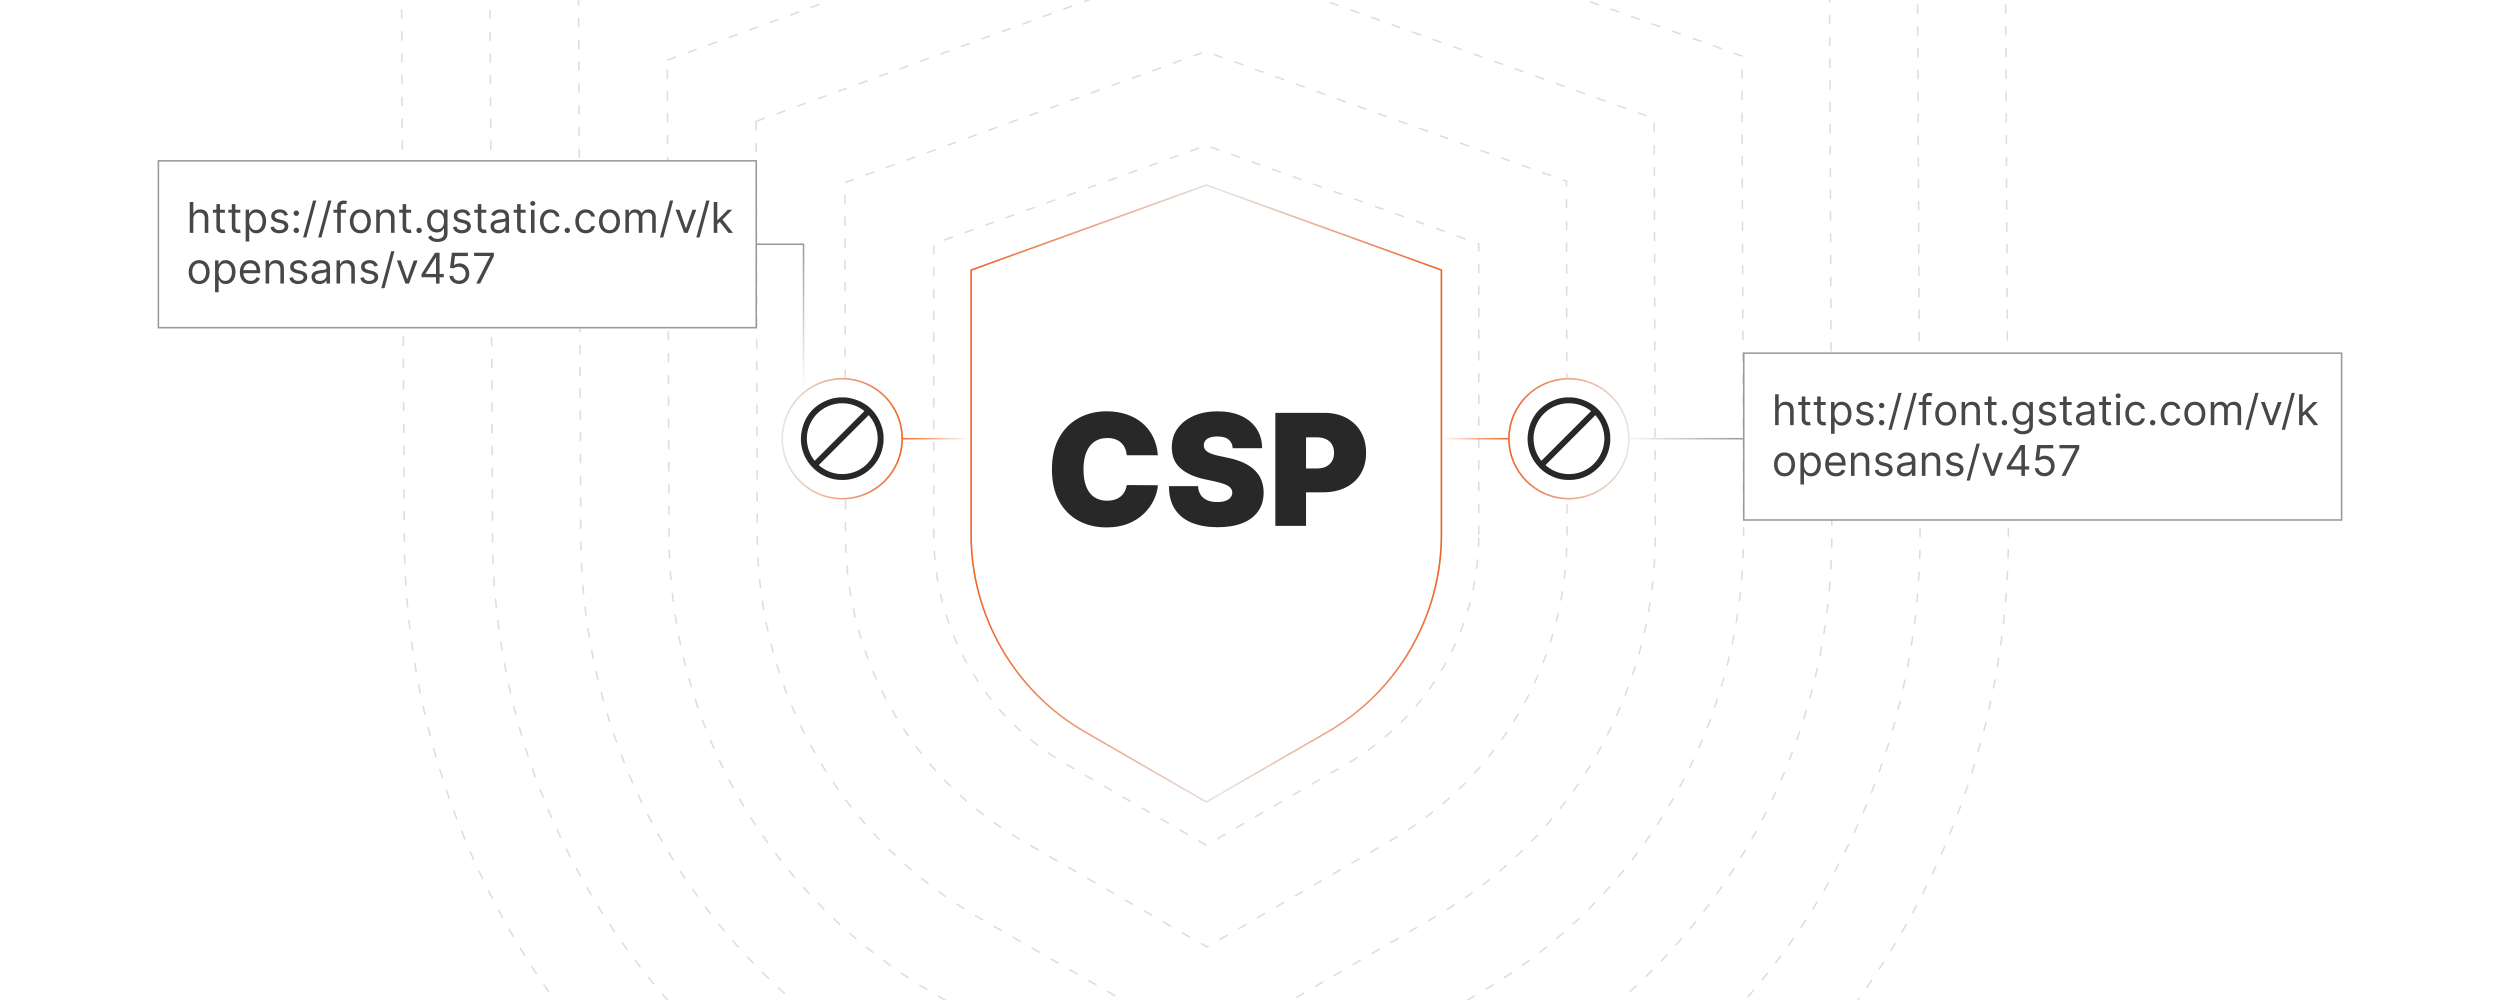 <?xml version="1.0" encoding="UTF-8"?><svg id="b" xmlns="http://www.w3.org/2000/svg" xmlns:xlink="http://www.w3.org/1999/xlink" viewBox="0 0 1000 400"><defs><clipPath id="c"><rect width="1000" height="400" fill="none" stroke-width="0"/></clipPath><filter id="d" filterUnits="userSpaceOnUse"><feOffset dx="0" dy="0"/><feGaussianBlur result="e" stdDeviation="5.957"/><feFlood flood-color="#f26322" flood-opacity=".2"/><feComposite in2="e" operator="in"/><feComposite in="SourceGraphic"/></filter><linearGradient id="f" x1="388.141" y1="197.421" x2="576.875" y2="197.421" gradientUnits="userSpaceOnUse"><stop offset="0" stop-color="#f26322"/><stop offset=".531" stop-color="#f26322" stop-opacity="0"/><stop offset="1" stop-color="#f26322"/></linearGradient><filter id="g" filterUnits="userSpaceOnUse"><feOffset dx="0" dy="0"/><feGaussianBlur result="h" stdDeviation="5.957"/><feFlood flood-color="#f26322" flood-opacity=".2"/><feComposite in2="h" operator="in"/><feComposite in="SourceGraphic"/></filter><linearGradient id="i" x1="312.11" y1="156.102" x2="312.11" y2="97.395" gradientUnits="userSpaceOnUse"><stop offset="0" stop-color="#999" stop-opacity="0"/><stop offset="1" stop-color="#999"/></linearGradient><linearGradient id="j" x1="576.563" y1="175.482" x2="603.568" y2="175.482" gradientUnits="userSpaceOnUse"><stop offset="0" stop-color="#f26322" stop-opacity="0"/><stop offset="1" stop-color="#f26322"/></linearGradient><linearGradient id="k" x1="359.484" y1="175.482" x2="388.453" y2="175.482" gradientUnits="userSpaceOnUse"><stop offset="0" stop-color="#f26322"/><stop offset="1" stop-color="#f26322" stop-opacity="0"/></linearGradient><linearGradient id="l" x1="647.455" y1="175.482" x2="697.5" y2="175.482" gradientUnits="userSpaceOnUse"><stop offset="0" stop-color="#999" stop-opacity="0"/><stop offset="1" stop-color="#999"/></linearGradient><linearGradient id="m" x1="312.579" y1="175.482" x2="361.192" y2="175.482" gradientUnits="userSpaceOnUse"><stop offset="0" stop-color="#f26322" stop-opacity="0"/><stop offset="1" stop-color="#f26322"/></linearGradient><linearGradient id="n" x1="603.257" y1="175.482" x2="651.869" y2="175.482" xlink:href="#k"/></defs><g clip-path="url(#c)"><path d="M591.514,213.985v-116.458l-109.006-39.397-109.006,39.397v116.458c0,37.827,20.18,72.781,52.94,91.695l56.066,32.37,56.066-32.37c32.759-18.914,52.94-53.867,52.94-91.695Z" fill="none" stroke="#ddd" stroke-dasharray="0 0 3.738 4.984" stroke-miterlimit="10" stroke-width=".623"/><path d="M337.981,73.025l144.207-52.428,144.405,51.881.226,141.234c.048,25.043-6.563,49.372-18.779,70.626-12.216,21.254-29.912,39.212-51.576,51.774l-73.637,42.698-73.796-42.421c-21.712-12.48-39.477-30.37-51.775-51.577-12.298-21.206-19.002-45.51-19.05-70.553l-.226-141.234Z" fill="none" stroke="#ddd" stroke-dasharray="0 0 3.738 4.984" stroke-miterlimit="10" stroke-width=".623"/><path d="M302.46,48.522L481.868-16.938l179.804,64.365.453,166.011c.095,31.172-8.08,61.635-23.372,88.312-15.292,26.677-37.449,49.126-64.397,64.794l-91.207,53.026-91.525-52.473c-27.043-15.504-49.338-37.816-64.795-64.399-15.457-26.582-23.819-56.995-23.915-88.166l-.453-166.011Z" fill="none" stroke="#ddd" stroke-dasharray="0 0 3.738 4.984" stroke-miterlimit="10" stroke-width=".623"/><path d="M266.939,24.02l214.608-78.492,215.202,76.849.679,190.787c.143,37.301-9.598,73.898-27.966,105.999-18.368,32.1-44.987,59.04-77.218,77.814l-108.777,63.354-109.254-62.524c-32.375-18.527-59.2-45.262-77.815-77.22-18.615-31.957-28.637-68.48-28.779-105.779l-.679-190.787Z" fill="none" stroke="#ddd" stroke-dasharray="0 0 3.738 4.984" stroke-miterlimit="10" stroke-width=".623"/><path d="M231.418-.483l249.809-91.524L731.829-2.674l.905,215.564c.19,43.43-11.115,86.161-32.56,123.685-21.445,37.523-52.524,68.955-90.039,90.834l-126.348,73.683-126.984-72.576c-37.707-21.55-69.062-52.708-90.835-90.042-21.773-37.332-33.454-79.964-33.644-123.393L231.418-.483Z" fill="none" stroke="#ddd" stroke-dasharray="0 0 3.738 4.984" stroke-miterlimit="10" stroke-width=".623"/><path d="M195.898-24.985l285.01-104.556L766.907-27.725l1.132,240.34c.238,49.559-12.633,98.424-37.153,141.371-24.521,42.946-60.061,78.869-102.86,103.854l-143.918,84.011-144.713-82.627c-43.038-24.573-78.923-60.154-103.856-102.863-24.932-42.708-38.271-91.449-38.509-141.006l-1.132-240.34Z" fill="none" stroke="#ddd" stroke-dasharray="0 0 3.738 4.984" stroke-miterlimit="10" stroke-width=".623"/><path d="M321.985,489.933c-48.37-27.597-88.785-67.6-116.876-115.685-28.09-48.083-43.089-102.933-43.374-158.62l-1.358-265.116,320.21-117.588,321.399,114.302,1.358,265.116c.285,55.688-14.15,110.688-41.747,159.057-27.597,48.37-67.598,88.783-115.681,116.874l-161.489,94.339-162.442-92.678Z" fill="none" stroke="#ddd" stroke-dasharray="0 0 3.738 4.984" stroke-miterlimit="10" stroke-width=".623"/><path d="M433.917,292.732c-28.044-16.191-45.464-46.365-45.464-78.747v-105.963l94.055-33.993,94.056,33.993v105.963c0,32.382-17.421,62.556-45.464,78.747l-48.591,28.053-48.591-28.053Z" fill="#fff" filter="url(#d)" stroke="#e5e5e5" stroke-miterlimit="10" stroke-width=".623"/><path d="M433.917,292.732c-28.044-16.191-45.464-46.365-45.464-78.747v-105.963l94.055-33.993,94.056,33.993v105.963c0,32.382-17.421,62.556-45.464,78.747l-48.591,28.053-48.591-28.053Z" fill="none" filter="url(#g)" stroke="url(#f)" stroke-miterlimit="10" stroke-width=".623"/><path d="M463.156,182.094h-12.452c-.088-1.03-.32-1.965-.695-2.804s-.891-1.565-1.545-2.175c-.655-.61-1.446-1.082-2.373-1.413s-1.98-.497-3.157-.497c-2.061,0-3.801.501-5.221,1.502-1.421,1.001-2.495,2.436-3.224,4.305s-1.093,4.114-1.093,6.733c0,2.768.372,5.082,1.115,6.943.743,1.862,1.821,3.261,3.234,4.195,1.413.935,3.113,1.401,5.1,1.401,1.133,0,2.149-.144,3.047-.431.897-.287,1.678-.702,2.34-1.247.663-.544,1.203-1.203,1.623-1.976.42-.773.703-1.645.85-2.616l12.452.088c-.147,1.914-.684,3.86-1.611,5.84-.928,1.98-2.241,3.805-3.941,5.475-1.7,1.671-3.801,3.014-6.303,4.029-2.502,1.016-5.409,1.523-8.721,1.523-4.15,0-7.871-.891-11.16-2.671-3.29-1.781-5.888-4.401-7.793-7.86-1.906-3.458-2.859-7.689-2.859-12.694,0-5.033.971-9.275,2.914-12.727,1.943-3.451,4.562-6.064,7.859-7.837s6.977-2.661,11.039-2.661c2.856,0,5.482.391,7.882,1.171,2.399.78,4.504,1.917,6.314,3.41,1.81,1.494,3.268,3.331,4.372,5.509,1.103,2.179,1.773,4.673,2.009,7.484Z" fill="#282828" stroke-width="0"/><path d="M493.093,179.268c-.118-1.472-.666-2.619-1.645-3.444-.979-.824-2.461-1.236-4.448-1.236-1.266,0-2.3.151-3.102.453s-1.395.71-1.777,1.226c-.383.515-.582,1.103-.596,1.766-.03.545.069,1.034.298,1.468.228.435.592.825,1.093,1.171s1.141.658,1.921.938c.78.28,1.707.53,2.782.751l3.709.795c2.502.53,4.644,1.23,6.424,2.098s3.238,1.888,4.372,3.058c1.133,1.17,1.968,2.483,2.506,3.94.537,1.457.812,3.047.827,4.769-.015,2.974-.758,5.49-2.229,7.551s-3.573,3.628-6.303,4.702c-2.731,1.075-6.009,1.612-9.835,1.612-3.93,0-7.356-.582-10.277-1.744-2.921-1.163-5.188-2.955-6.8-5.376-1.611-2.421-2.425-5.523-2.439-9.306h11.657c.074,1.384.419,2.546,1.038,3.488.618.941,1.49,1.655,2.616,2.142,1.126.485,2.469.729,4.029.729,1.31,0,2.406-.162,3.29-.486.883-.323,1.553-.772,2.009-1.347.456-.573.692-1.228.707-1.965-.015-.691-.239-1.299-.673-1.821s-1.145-.993-2.13-1.413c-.986-.419-2.318-.812-3.996-1.181l-4.504-.972c-4.003-.868-7.157-2.321-9.46-4.36-2.304-2.038-3.448-4.823-3.433-8.356-.015-2.87.754-5.383,2.307-7.539s3.709-3.838,6.469-5.045c2.76-1.206,5.928-1.81,9.504-1.81,3.65,0,6.807.611,9.471,1.833,2.664,1.222,4.72,2.94,6.17,5.155,1.449,2.215,2.182,4.802,2.196,7.76h-11.745Z" fill="#282828" stroke-width="0"/><path d="M510.136,210.352v-45.215h19.517c3.356,0,6.292.663,8.809,1.987,2.517,1.325,4.475,3.187,5.873,5.586,1.397,2.399,2.097,5.203,2.097,8.411,0,3.238-.717,6.042-2.152,8.411-1.435,2.37-3.444,4.195-6.027,5.476s-5.597,1.921-9.04,1.921h-11.657v-9.537h9.185c1.442,0,2.675-.254,3.697-.762,1.023-.508,1.81-1.233,2.362-2.175.553-.942.828-2.054.828-3.334,0-1.295-.275-2.402-.828-3.322-.552-.92-1.339-1.626-2.362-2.12-1.022-.492-2.255-.739-3.697-.739h-4.327v35.412h-12.275Z" fill="#282828" stroke-width="0"/><rect x="697.5" y="141.266" width="239.144" height="66.731" fill="#fff" stroke="#999" stroke-miterlimit="10" stroke-width=".623"/><path d="M711.47,164.492v5.567h-1.422v-12.34h1.422v4.531h.12c.217-.478.544-.859.98-1.143s1.018-.425,1.744-.425c.631,0,1.184.126,1.657.377s.843.635,1.105,1.15c.264.517.395,1.173.395,1.968v5.881h-1.422v-5.784c0-.735-.19-1.305-.569-1.709-.38-.403-.904-.606-1.575-.606-.467,0-.883.099-1.251.296-.367.196-.656.483-.867.861s-.316.836-.316,1.374Z" fill="#474747" stroke-width="0"/><path d="M724.099,160.805v1.205h-4.796v-1.205h4.796ZM720.7,158.587h1.423v8.821c0,.402.059.702.178.901.118.198.271.331.458.398.186.066.384.1.593.1.157,0,.285-.01.386-.027.101-.019.181-.033.241-.045l.289,1.277c-.097.036-.231.073-.403.111s-.392.057-.657.057c-.401,0-.794-.086-1.178-.259s-.701-.435-.952-.789-.377-.8-.377-1.338v-9.207Z" fill="#474747" stroke-width="0"/><path d="M730.269,160.805v1.205h-4.796v-1.205h4.796ZM726.87,158.587h1.423v8.821c0,.402.059.702.178.901.118.198.271.331.458.398.186.066.384.1.593.1.157,0,.285-.01.386-.027.101-.019.181-.033.241-.045l.289,1.277c-.097.036-.231.073-.403.111s-.392.057-.657.057c-.401,0-.794-.086-1.178-.259s-.701-.435-.952-.789-.377-.8-.377-1.338v-9.207Z" fill="#474747" stroke-width="0"/><path d="M732.414,173.53v-12.726h1.374v1.47h.168c.104-.16.25-.366.438-.617.186-.251.455-.477.807-.675.352-.199.829-.299,1.432-.299.779,0,1.466.195,2.061.585s1.059.941,1.392,1.657c.334.715.5,1.559.5,2.53,0,.981-.166,1.829-.5,2.546-.333.717-.795,1.272-1.386,1.663-.59.392-1.272.587-2.042.587-.595,0-1.071-.099-1.429-.298s-.633-.426-.825-.681c-.193-.255-.342-.467-.446-.636h-.12v4.893h-1.422ZM733.812,165.431c0,.699.102,1.315.308,1.847.205.533.504.948.897,1.248.394.299.876.448,1.446.448.595,0,1.092-.157,1.491-.473s.701-.741.904-1.277c.202-.536.304-1.134.304-1.793,0-.65-.1-1.238-.298-1.762-.199-.524-.498-.94-.897-1.248-.4-.307-.901-.461-1.504-.461-.578,0-1.065.146-1.458.438s-.691.696-.892,1.217c-.201.52-.302,1.126-.302,1.816Z" fill="#474747" stroke-width="0"/><path d="M749.31,162.877l-1.277.361c-.081-.213-.198-.42-.352-.623-.155-.203-.364-.371-.63-.503-.265-.133-.605-.199-1.019-.199-.566,0-1.037.13-1.413.389-.375.259-.564.588-.564.985,0,.353.129.633.386.837.258.205.659.376,1.205.513l1.374.337c.828.201,1.444.508,1.85.919.406.412.609.941.609,1.588,0,.53-.152,1.005-.455,1.422-.304.418-.727.747-1.269.988s-1.173.361-1.892.361c-.944,0-1.726-.204-2.345-.614-.618-.409-1.01-1.008-1.175-1.796l1.35-.337c.129.498.373.872.732,1.121s.83.373,1.413.373c.663,0,1.19-.142,1.582-.425.392-.283.587-.624.587-1.022,0-.321-.112-.591-.337-.81-.226-.219-.571-.382-1.037-.491l-1.542-.361c-.848-.2-1.47-.513-1.865-.936s-.594-.955-.594-1.594c0-.522.148-.984.443-1.386.295-.402.699-.718,1.211-.946.513-.229,1.094-.344,1.744-.344.916,0,1.636.201,2.16.603.524.402.897.933,1.118,1.591Z" fill="#474747" stroke-width="0"/><path d="M752.659,163.287c-.297,0-.553-.106-.766-.319s-.319-.468-.319-.766c0-.297.106-.552.319-.765s.469-.319.766-.319.553.106.766.319.319.468.319.765c0,.197-.05.378-.148.542-.098.165-.229.297-.392.396-.162.098-.344.147-.545.147ZM752.659,170.156c-.297,0-.553-.106-.766-.319s-.319-.468-.319-.766c0-.297.106-.552.319-.766.213-.212.469-.319.766-.319s.553.107.766.319c.213.214.319.469.319.766,0,.197-.05.378-.148.542-.098.165-.229.297-.392.396-.162.098-.344.147-.545.147Z" fill="#474747" stroke-width="0"/><path d="M760.661,157.141l-3.977,14.774h-1.302l3.977-14.774h1.302Z" fill="#474747" stroke-width="0"/><path d="M766.711,157.141l-3.977,14.774h-1.302l3.977-14.774h1.302Z" fill="#474747" stroke-width="0"/><path d="M772.519,160.805v1.205h-4.989v-1.205h4.989ZM769.023,170.06v-10.532c0-.53.125-.973.374-1.326s.572-.618.97-.795c.398-.177.817-.266,1.26-.266.35,0,.635.028.856.085.221.056.386.108.494.156l-.41,1.23c-.072-.024-.171-.055-.298-.091s-.292-.054-.497-.054c-.47,0-.809.118-1.016.355-.207.236-.31.584-.31,1.042v10.195h-1.423Z" fill="#474747" stroke-width="0"/><path d="M778.279,170.252c-.836,0-1.567-.198-2.196-.596-.629-.398-1.119-.954-1.471-1.67-.352-.715-.527-1.55-.527-2.506,0-.965.176-1.806.527-2.525.352-.719.842-1.277,1.471-1.675s1.36-.597,2.196-.597c.835,0,1.567.199,2.196.597s1.118.956,1.47,1.675c.352.72.527,1.56.527,2.525,0,.956-.176,1.791-.527,2.506-.352.716-.841,1.272-1.47,1.67-.629.398-1.361.596-2.196.596ZM778.279,168.975c.635,0,1.157-.162,1.566-.487.41-.326.713-.754.91-1.284.196-.53.295-1.105.295-1.723,0-.619-.099-1.195-.295-1.73-.197-.534-.5-.966-.91-1.296-.409-.329-.932-.494-1.566-.494s-1.157.165-1.566.494c-.41.33-.714.762-.91,1.296-.197.534-.295,1.11-.295,1.73,0,.618.098,1.192.295,1.723.196.53.5.958.91,1.284.409.325.932.487,1.566.487Z" fill="#474747" stroke-width="0"/><path d="M786.064,164.492v5.567h-1.422v-9.255h1.374v1.446h.12c.217-.471.546-.849.988-1.137.441-.287,1.012-.431,1.711-.431.627,0,1.175.128,1.645.383.47.255.835.641,1.097,1.157.261.516.392,1.168.392,1.955v5.881h-1.423v-5.784c0-.728-.189-1.295-.566-1.702-.377-.408-.895-.612-1.554-.612-.454,0-.859.099-1.215.296-.355.196-.636.483-.84.861-.205.378-.308.836-.308,1.374Z" fill="#474747" stroke-width="0"/><path d="M798.597,160.805v1.205h-4.796v-1.205h4.796ZM795.198,158.587h1.423v8.821c0,.402.059.702.178.901.118.198.271.331.458.398.186.066.384.1.593.1.157,0,.285-.01.386-.027.101-.019.181-.033.241-.045l.289,1.277c-.097.036-.231.073-.403.111s-.392.057-.657.057c-.401,0-.794-.086-1.178-.259s-.701-.435-.952-.789-.377-.8-.377-1.338v-9.207Z" fill="#474747" stroke-width="0"/><path d="M801.778,170.156c-.297,0-.553-.106-.766-.319s-.319-.468-.319-.766c0-.297.106-.552.319-.766.213-.212.469-.319.766-.319s.553.107.766.319c.213.214.319.469.319.766,0,.197-.05.378-.148.542-.098.165-.229.297-.392.396-.162.098-.344.147-.545.147Z" fill="#474747" stroke-width="0"/><path d="M809.153,173.723c-.686,0-1.277-.087-1.772-.262s-.904-.403-1.232-.686c-.327-.283-.587-.586-.78-.907l1.133-.795c.129.168.292.362.488.581.197.219.467.41.81.572.344.163.794.244,1.353.244.747,0,1.364-.181,1.85-.542.486-.361.73-.928.73-1.699v-1.88h-.12c-.104.168-.253.376-.443.623s-.464.467-.819.657-.835.286-1.438.286c-.747,0-1.417-.177-2.009-.53-.593-.353-1.06-.868-1.404-1.543s-.516-1.494-.516-2.458c0-.948.167-1.774.501-2.479.333-.705.797-1.251,1.392-1.639s1.281-.582,2.061-.582c.603,0,1.082.1,1.438.299.355.198.628.424.819.675.19.251.338.457.442.617h.144v-1.47h1.374v9.52c0,.796-.18,1.443-.539,1.943s-.842.868-1.446,1.103c-.605.235-1.276.352-2.016.352ZM809.106,168.638c.57,0,1.053-.131,1.446-.392.394-.262.692-.637.897-1.127s.308-1.076.308-1.76c0-.666-.101-1.255-.302-1.766-.201-.51-.498-.909-.892-1.198-.394-.29-.88-.435-1.458-.435-.603,0-1.103.153-1.504.458-.399.306-.698.716-.897,1.23-.199.515-.298,1.085-.298,1.711,0,.643.101,1.211.304,1.702.203.492.504.878.904,1.157.399.279.896.419,1.491.419Z" fill="#474747" stroke-width="0"/><path d="M822.313,162.877l-1.277.361c-.081-.213-.198-.42-.352-.623-.155-.203-.364-.371-.63-.503-.265-.133-.605-.199-1.019-.199-.566,0-1.037.13-1.413.389-.375.259-.564.588-.564.985,0,.353.129.633.386.837.258.205.659.376,1.205.513l1.374.337c.828.201,1.444.508,1.85.919.406.412.609.941.609,1.588,0,.53-.152,1.005-.455,1.422-.304.418-.727.747-1.269.988s-1.173.361-1.892.361c-.944,0-1.726-.204-2.345-.614-.618-.409-1.01-1.008-1.175-1.796l1.35-.337c.129.498.373.872.732,1.121s.83.373,1.413.373c.663,0,1.19-.142,1.582-.425.392-.283.587-.624.587-1.022,0-.321-.112-.591-.337-.81-.226-.219-.571-.382-1.037-.491l-1.542-.361c-.848-.2-1.47-.513-1.865-.936s-.594-.955-.594-1.594c0-.522.148-.984.443-1.386.295-.402.699-.718,1.211-.946.513-.229,1.094-.344,1.744-.344.916,0,1.636.201,2.16.603.524.402.897.933,1.118,1.591Z" fill="#474747" stroke-width="0"/><path d="M828.651,160.805v1.205h-4.796v-1.205h4.796ZM825.253,158.587h1.423v8.821c0,.402.059.702.178.901.118.198.271.331.458.398.186.066.384.1.593.1.157,0,.285-.01.386-.027.101-.019.181-.033.241-.045l.289,1.277c-.097.036-.231.073-.403.111s-.392.057-.657.057c-.401,0-.794-.086-1.178-.259s-.701-.435-.952-.789-.377-.8-.377-1.338v-9.207Z" fill="#474747" stroke-width="0"/><path d="M833.52,170.276c-.587,0-1.119-.111-1.597-.334-.478-.224-.858-.547-1.14-.971s-.422-.936-.422-1.539c0-.53.104-.961.314-1.293.209-.331.488-.591.838-.78.35-.189.736-.33,1.16-.425.424-.094.851-.169,1.28-.226.562-.072,1.02-.128,1.371-.166.351-.038.608-.103.77-.195.163-.093.244-.253.244-.482v-.048c0-.595-.161-1.057-.484-1.386-.324-.33-.812-.494-1.468-.494-.679,0-1.211.148-1.597.445-.386.298-.656.615-.814.952l-1.35-.481c.241-.562.564-1.002.967-1.317.404-.315.846-.536,1.326-.662.479-.127.953-.19,1.419-.19.297,0,.64.035,1.027.105s.763.214,1.127.431c.363.218.665.545.906.982.241.439.361,1.024.361,1.76v6.098h-1.422v-1.253h-.072c-.097.2-.257.415-.481.644-.226.229-.524.424-.898.584-.373.161-.829.241-1.367.241ZM833.737,168.999c.562,0,1.037-.11,1.425-.331s.681-.507.88-.856c.198-.35.298-.718.298-1.103v-1.301c-.06.072-.191.138-.395.195-.203.059-.435.108-.699.15-.263.043-.518.079-.765.109-.247.029-.447.055-.6.075-.37.048-.714.125-1.033.231s-.577.266-.771.477c-.195.211-.292.497-.292.858,0,.494.184.866.551,1.117.368.252.835.377,1.401.377Z" fill="#474747" stroke-width="0"/><path d="M844.39,160.805v1.205h-4.796v-1.205h4.796ZM840.991,158.587h1.423v8.821c0,.402.059.702.178.901.118.198.271.331.458.398.186.066.384.1.593.1.157,0,.285-.01.386-.027.101-.019.181-.033.241-.045l.289,1.277c-.097.036-.231.073-.403.111s-.392.057-.657.057c-.401,0-.794-.086-1.178-.259s-.701-.435-.952-.789-.377-.8-.377-1.338v-9.207Z" fill="#474747" stroke-width="0"/><path d="M847.259,159.262c-.277,0-.515-.094-.714-.283-.199-.189-.298-.416-.298-.681,0-.266.099-.492.298-.681.199-.19.436-.283.714-.283s.516.094.714.283c.199.189.299.415.299.681,0,.265-.1.492-.299.681-.198.19-.436.283-.714.283ZM846.536,170.06v-9.255h1.422v9.255h-1.422Z" fill="#474747" stroke-width="0"/><path d="M854.32,170.252c-.868,0-1.615-.204-2.241-.614-.627-.409-1.109-.974-1.446-1.693-.338-.719-.507-1.54-.507-2.464,0-.94.174-1.77.521-2.492.348-.721.834-1.285,1.458-1.692.625-.408,1.355-.612,2.19-.612.651,0,1.237.121,1.76.362.522.24.95.578,1.283,1.012.334.434.54.94.621,1.519h-1.422c-.109-.422-.349-.796-.721-1.124-.371-.327-.87-.491-1.497-.491-.555,0-1.039.144-1.455.432-.416.287-.739.69-.971,1.211-.231.519-.346,1.13-.346,1.828,0,.716.113,1.338.34,1.868.228.53.549.942.964,1.235.416.293.905.44,1.468.44.369,0,.705-.064,1.006-.192.302-.129.557-.314.766-.555s.357-.53.446-.867h1.422c-.081.546-.278,1.037-.594,1.473-.315.436-.731.781-1.247,1.037-.517.255-1.116.382-1.799.382Z" fill="#474747" stroke-width="0"/><path d="M861.068,170.156c-.297,0-.553-.106-.766-.319s-.319-.468-.319-.766c0-.297.106-.552.319-.766.213-.212.469-.319.766-.319s.553.107.766.319c.213.214.319.469.319.766,0,.197-.05.378-.148.542-.098.165-.229.297-.392.396-.162.098-.344.147-.545.147Z" fill="#474747" stroke-width="0"/><path d="M868.468,170.252c-.868,0-1.615-.204-2.241-.614-.627-.409-1.109-.974-1.446-1.693-.338-.719-.507-1.54-.507-2.464,0-.94.174-1.77.521-2.492.348-.721.834-1.285,1.458-1.692.625-.408,1.355-.612,2.19-.612.651,0,1.237.121,1.76.362.522.24.95.578,1.283,1.012.334.434.54.94.621,1.519h-1.422c-.109-.422-.349-.796-.721-1.124-.371-.327-.87-.491-1.497-.491-.555,0-1.039.144-1.455.432-.416.287-.739.69-.971,1.211-.231.519-.346,1.13-.346,1.828,0,.716.113,1.338.34,1.868.228.53.549.942.964,1.235.416.293.905.44,1.468.44.369,0,.705-.064,1.006-.192.302-.129.557-.314.766-.555s.357-.53.446-.867h1.422c-.081.546-.278,1.037-.594,1.473-.315.436-.731.781-1.247,1.037-.517.255-1.116.382-1.799.382Z" fill="#474747" stroke-width="0"/><path d="M877.939,170.252c-.836,0-1.567-.198-2.196-.596-.629-.398-1.119-.954-1.471-1.67-.352-.715-.527-1.55-.527-2.506,0-.965.176-1.806.527-2.525.352-.719.842-1.277,1.471-1.675s1.36-.597,2.196-.597c.835,0,1.567.199,2.196.597s1.118.956,1.47,1.675c.352.72.527,1.56.527,2.525,0,.956-.176,1.791-.527,2.506-.352.716-.841,1.272-1.47,1.67-.629.398-1.361.596-2.196.596ZM877.939,168.975c.635,0,1.157-.162,1.566-.487.41-.326.713-.754.91-1.284.196-.53.295-1.105.295-1.723,0-.619-.099-1.195-.295-1.73-.197-.534-.5-.966-.91-1.296-.409-.329-.932-.494-1.566-.494s-1.157.165-1.566.494c-.41.33-.714.762-.91,1.296-.197.534-.295,1.11-.295,1.73,0,.618.098,1.192.295,1.723.196.53.5.958.91,1.284.409.325.932.487,1.566.487Z" fill="#474747" stroke-width="0"/><path d="M884.303,170.06v-9.255h1.374v1.446h.12c.192-.494.504-.879.934-1.154s.946-.413,1.549-.413c.61,0,1.12.138,1.527.413.408.275.727.66.955,1.154h.097c.236-.478.593-.859,1.066-1.143s1.042-.425,1.705-.425c.827,0,1.504.259,2.03.774.526.517.79,1.318.79,2.407v6.194h-1.422v-6.194c0-.683-.188-1.171-.56-1.464-.374-.293-.814-.44-1.32-.44-.65,0-1.154.196-1.512.588s-.536.887-.536,1.485v6.025h-1.446v-6.339c0-.526-.171-.951-.513-1.274-.341-.323-.781-.485-1.319-.485-.369,0-.714.099-1.033.296-.319.196-.576.469-.771.816-.194.348-.292.748-.292,1.202v5.784h-1.422Z" fill="#474747" stroke-width="0"/><path d="M903.415,157.141l-3.977,14.774h-1.302l3.977-14.774h1.302Z" fill="#474747" stroke-width="0"/><path d="M912.67,160.805l-3.422,9.255h-1.446l-3.423-9.255h1.543l2.555,7.375h.097l2.555-7.375h1.542Z" fill="#474747" stroke-width="0"/><path d="M917.948,157.141l-3.977,14.774h-1.302l3.977-14.774h1.302Z" fill="#474747" stroke-width="0"/><path d="M919.636,170.06v-12.34h1.422v12.34h-1.422ZM920.961,166.685l-.024-1.76h.29l4.049-4.121h1.76l-4.314,4.362h-.121l-1.639,1.519ZM925.517,170.06l-3.615-4.579,1.012-.988,4.411,5.567h-1.808Z" fill="#474747" stroke-width="0"/><path d="M713.808,190.544c-.836,0-1.567-.198-2.196-.596-.629-.398-1.119-.954-1.471-1.67-.352-.715-.527-1.55-.527-2.506,0-.965.176-1.806.527-2.525.352-.719.842-1.277,1.471-1.675s1.36-.597,2.196-.597c.835,0,1.567.199,2.196.597s1.118.956,1.47,1.675c.352.72.527,1.56.527,2.525,0,.956-.176,1.791-.527,2.506-.352.716-.841,1.272-1.47,1.67-.629.398-1.361.596-2.196.596ZM713.808,189.267c.635,0,1.157-.162,1.566-.487.41-.326.713-.754.91-1.284.196-.53.295-1.105.295-1.723,0-.619-.099-1.195-.295-1.73-.197-.534-.5-.966-.91-1.296-.409-.329-.932-.494-1.566-.494s-1.157.165-1.566.494c-.41.33-.714.762-.91,1.296-.197.534-.295,1.11-.295,1.73,0,.618.098,1.192.295,1.723.196.53.5.958.91,1.284.409.325.932.487,1.566.487Z" fill="#474747" stroke-width="0"/><path d="M720.171,193.822v-12.726h1.374v1.47h.168c.104-.16.25-.366.438-.617.186-.251.455-.477.807-.675.352-.199.829-.299,1.432-.299.779,0,1.466.195,2.061.585s1.059.941,1.392,1.657c.334.715.5,1.559.5,2.53,0,.981-.166,1.829-.5,2.546-.333.717-.795,1.272-1.386,1.663-.59.392-1.272.587-2.042.587-.595,0-1.071-.099-1.429-.298s-.633-.426-.825-.681c-.193-.255-.342-.467-.446-.636h-.12v4.893h-1.422ZM721.568,185.724c0,.699.102,1.315.308,1.847.205.533.504.948.897,1.248.394.299.876.448,1.446.448.595,0,1.092-.157,1.491-.473s.701-.741.904-1.277c.202-.536.304-1.134.304-1.793,0-.65-.1-1.238-.298-1.762-.199-.524-.498-.94-.897-1.248-.4-.307-.901-.461-1.504-.461-.578,0-1.065.146-1.458.438s-.691.696-.892,1.217c-.201.52-.302,1.126-.302,1.816Z" fill="#474747" stroke-width="0"/><path d="M734.391,190.544c-.892,0-1.66-.197-2.305-.593s-1.141-.95-1.488-1.663-.521-1.544-.521-2.492c0-.947.174-1.784.521-2.509.348-.726.834-1.292,1.458-1.699.625-.408,1.355-.612,2.19-.612.482,0,.958.081,1.429.241.47.161.897.421,1.283.78s.692.835.922,1.425c.229.591.343,1.318.343,2.182v.603h-7.134v-1.23h5.689c0-.521-.103-.988-.31-1.397-.207-.41-.5-.733-.88-.971-.38-.236-.826-.355-1.341-.355-.566,0-1.056.14-1.467.419-.412.279-.729.642-.949,1.088-.221.445-.331.924-.331,1.434v.82c0,.698.121,1.29.364,1.774.243.483.581.852,1.016,1.103.434.251.938.376,1.512.376.374,0,.712-.053,1.016-.159.303-.106.565-.268.786-.482s.392-.482.513-.804l1.373.385c-.144.467-.388.875-.729,1.227-.342.352-.764.625-1.266.819-.502.195-1.066.292-1.693.292Z" fill="#474747" stroke-width="0"/><path d="M741.814,184.784v5.567h-1.422v-9.255h1.374v1.446h.12c.217-.471.546-.849.988-1.137.441-.287,1.012-.431,1.711-.431.627,0,1.175.128,1.645.383.47.255.835.641,1.097,1.157.261.516.392,1.168.392,1.955v5.881h-1.423v-5.784c0-.728-.189-1.295-.566-1.702-.377-.408-.895-.612-1.554-.612-.454,0-.859.099-1.215.296-.355.196-.636.483-.84.861-.205.378-.308.836-.308,1.374Z" fill="#474747" stroke-width="0"/><path d="M756.878,183.169l-1.277.361c-.081-.213-.198-.42-.352-.623-.155-.203-.364-.371-.63-.503-.265-.133-.605-.199-1.019-.199-.566,0-1.037.13-1.413.389-.375.259-.564.588-.564.985,0,.353.129.633.386.837.258.205.659.376,1.205.513l1.374.337c.828.201,1.444.508,1.85.919.406.412.609.941.609,1.588,0,.53-.152,1.005-.455,1.422-.304.418-.727.747-1.269.988s-1.173.361-1.892.361c-.944,0-1.726-.204-2.345-.614-.618-.409-1.01-1.008-1.175-1.796l1.35-.337c.129.498.373.872.732,1.121s.83.373,1.413.373c.663,0,1.19-.142,1.582-.425.392-.283.587-.624.587-1.022,0-.321-.112-.591-.337-.81-.226-.219-.571-.382-1.037-.491l-1.542-.361c-.848-.2-1.47-.513-1.865-.936s-.594-.955-.594-1.594c0-.522.148-.984.443-1.386.295-.402.699-.718,1.211-.946.513-.229,1.094-.344,1.744-.344.916,0,1.636.201,2.16.603.524.402.897.933,1.118,1.591Z" fill="#474747" stroke-width="0"/><path d="M761.915,190.568c-.587,0-1.119-.111-1.597-.334-.478-.224-.858-.547-1.14-.971s-.422-.936-.422-1.539c0-.53.104-.961.314-1.293.209-.331.488-.591.838-.78.35-.189.736-.33,1.16-.425.424-.094.851-.169,1.28-.226.562-.072,1.02-.128,1.371-.166.351-.038.608-.103.77-.195.163-.093.244-.253.244-.482v-.048c0-.595-.161-1.057-.484-1.386-.324-.33-.812-.494-1.468-.494-.679,0-1.211.148-1.597.445-.386.298-.656.615-.814.952l-1.35-.481c.241-.562.564-1.002.967-1.317.404-.315.846-.536,1.326-.662.479-.127.953-.19,1.419-.19.297,0,.64.035,1.027.105s.763.214,1.127.431c.363.218.665.545.906.982.241.439.361,1.024.361,1.76v6.098h-1.422v-1.253h-.072c-.097.2-.257.415-.481.644-.226.229-.524.424-.898.584-.373.161-.829.241-1.367.241ZM762.132,189.291c.562,0,1.037-.11,1.425-.331s.681-.507.88-.856c.198-.35.298-.718.298-1.103v-1.301c-.06.072-.191.138-.395.195-.203.059-.435.108-.699.15-.263.043-.518.079-.765.109-.247.029-.447.055-.6.075-.37.048-.714.125-1.033.231s-.577.266-.771.477c-.195.211-.292.497-.292.858,0,.494.184.866.551,1.117.368.252.835.377,1.401.377Z" fill="#474747" stroke-width="0"/><path d="M770.182,184.784v5.567h-1.422v-9.255h1.374v1.446h.12c.217-.471.546-.849.988-1.137.441-.287,1.012-.431,1.711-.431.627,0,1.175.128,1.645.383.47.255.835.641,1.097,1.157.261.516.392,1.168.392,1.955v5.881h-1.423v-5.784c0-.728-.189-1.295-.566-1.702-.377-.408-.895-.612-1.554-.612-.454,0-.859.099-1.215.296-.355.196-.636.483-.84.861-.205.378-.308.836-.308,1.374Z" fill="#474747" stroke-width="0"/><path d="M785.245,183.169l-1.277.361c-.081-.213-.198-.42-.352-.623-.155-.203-.364-.371-.63-.503-.265-.133-.605-.199-1.019-.199-.566,0-1.037.13-1.413.389-.375.259-.564.588-.564.985,0,.353.129.633.386.837.258.205.659.376,1.205.513l1.374.337c.828.201,1.444.508,1.85.919.406.412.609.941.609,1.588,0,.53-.152,1.005-.455,1.422-.304.418-.727.747-1.269.988s-1.173.361-1.892.361c-.944,0-1.726-.204-2.345-.614-.618-.409-1.01-1.008-1.175-1.796l1.35-.337c.129.498.373.872.732,1.121s.83.373,1.413.373c.663,0,1.19-.142,1.582-.425.392-.283.587-.624.587-1.022,0-.321-.112-.591-.337-.81-.226-.219-.571-.382-1.037-.491l-1.542-.361c-.848-.2-1.47-.513-1.865-.936s-.594-.955-.594-1.594c0-.522.148-.984.443-1.386.295-.402.699-.718,1.211-.946.513-.229,1.094-.344,1.744-.344.916,0,1.636.201,2.16.603.524.402.897.933,1.118,1.591Z" fill="#474747" stroke-width="0"/><path d="M791.922,177.433l-3.977,14.774h-1.302l3.977-14.774h1.302Z" fill="#474747" stroke-width="0"/><path d="M801.176,181.097l-3.422,9.255h-1.446l-3.423-9.255h1.543l2.555,7.375h.097l2.555-7.375h1.542Z" fill="#474747" stroke-width="0"/><path d="M802.743,187.821v-1.23l5.423-8.58h.892v1.903h-.603l-4.098,6.483v.097h7.304v1.326h-8.918ZM808.552,190.351v-12.34h1.422v12.34h-1.422Z" fill="#474747" stroke-width="0"/><path d="M817.782,190.52c-.707,0-1.344-.141-1.91-.422s-1.02-.667-1.361-1.157c-.342-.49-.528-1.048-.56-1.675h1.446c.056.559.31,1.02.762,1.383s.993.545,1.624.545c.506,0,.957-.118,1.353-.355.396-.236.707-.564.934-.979.228-.416.341-.887.341-1.413,0-.538-.117-1.02-.352-1.443-.234-.424-.558-.758-.967-1.003-.41-.245-.878-.37-1.404-.374-.377-.004-.765.054-1.163.172-.398.118-.725.271-.981.455l-1.398-.169.747-6.073h6.411v1.325h-5.157l-.435,3.64h.072c.254-.201.571-.368.952-.5.382-.133.779-.199,1.193-.199.755,0,1.429.18,2.022.539s1.059.851,1.398,1.474c.339.623.509,1.334.509,2.133,0,.787-.176,1.489-.527,2.106-.352.616-.835,1.103-1.449,1.458s-1.313.533-2.097.533Z" fill="#474747" stroke-width="0"/><path d="M824.627,190.351l5.519-10.918v-.097h-6.363v-1.325h7.905v1.397l-5.495,10.942h-1.566Z" fill="#474747" stroke-width="0"/><rect x="63.356" y="64.341" width="239.144" height="66.731" fill="#fff" stroke="#999" stroke-miterlimit="10" stroke-width=".623"/><path d="M77.326,87.568v5.567h-1.422v-12.34h1.422v4.531h.121c.217-.478.543-.859.979-1.143.435-.283,1.017-.425,1.744-.425.631,0,1.183.126,1.657.377s.842.635,1.105,1.15c.263.517.395,1.173.395,1.968v5.881h-1.422v-5.784c0-.735-.19-1.305-.569-1.709-.379-.403-.905-.606-1.576-.606-.466,0-.883.099-1.25.296-.368.196-.657.483-.868.861s-.316.836-.316,1.374Z" fill="#474747" stroke-width="0"/><path d="M89.956,83.881v1.205h-4.796v-1.205h4.796ZM86.557,81.663h1.422v8.821c0,.402.059.702.178.901.119.198.272.331.458.398.187.066.385.1.594.1.156,0,.285-.01.385-.027.101-.019.181-.033.241-.045l.289,1.277c-.096.036-.231.073-.404.111-.172.038-.392.057-.657.057-.401,0-.794-.086-1.178-.259-.384-.173-.701-.435-.952-.789s-.377-.8-.377-1.338v-9.207Z" fill="#474747" stroke-width="0"/><path d="M96.126,83.881v1.205h-4.796v-1.205h4.796ZM92.727,81.663h1.422v8.821c0,.402.059.702.178.901.119.198.272.331.458.398.187.066.385.1.594.1.156,0,.285-.01.385-.027.101-.019.181-.033.241-.045l.289,1.277c-.096.036-.231.073-.404.111-.172.038-.392.057-.657.057-.401,0-.794-.086-1.178-.259-.384-.173-.701-.435-.952-.789s-.377-.8-.377-1.338v-9.207Z" fill="#474747" stroke-width="0"/><path d="M98.27,96.606v-12.726h1.374v1.47h.169c.104-.16.25-.366.436-.617.187-.251.456-.477.808-.675.352-.199.829-.299,1.431-.299.779,0,1.466.195,2.061.585.594.39,1.059.941,1.392,1.657.333.715.5,1.559.5,2.53,0,.981-.167,1.829-.5,2.546-.334.717-.795,1.272-1.386,1.663-.59.392-1.271.587-2.042.587-.595,0-1.07-.099-1.428-.298-.357-.199-.632-.426-.825-.681s-.342-.467-.446-.636h-.121v4.893h-1.422ZM99.668,88.508c0,.699.102,1.315.308,1.847.205.533.504.948.897,1.248.394.299.876.448,1.446.448.595,0,1.092-.157,1.491-.473.4-.315.701-.741.904-1.277.203-.536.305-1.134.305-1.793,0-.65-.1-1.238-.298-1.762-.199-.524-.498-.94-.898-1.248-.4-.307-.901-.461-1.503-.461-.579,0-1.065.146-1.458.438-.394.291-.691.696-.892,1.217-.201.52-.301,1.126-.301,1.816Z" fill="#474747" stroke-width="0"/><path d="M115.166,85.953l-1.277.361c-.081-.213-.198-.42-.352-.623-.155-.203-.365-.371-.63-.503-.265-.133-.605-.199-1.018-.199-.566,0-1.038.13-1.413.389-.376.259-.564.588-.564.985,0,.353.128.633.386.837.257.205.659.376,1.205.513l1.373.337c.828.201,1.444.508,1.85.919.406.412.608.941.608,1.588,0,.53-.151,1.005-.455,1.422-.304.418-.726.747-1.269.988s-1.173.361-1.892.361c-.944,0-1.725-.204-2.344-.614-.619-.409-1.01-1.008-1.175-1.796l1.35-.337c.128.498.373.872.732,1.121s.831.373,1.413.373c.663,0,1.19-.142,1.581-.425s.587-.624.587-1.022c0-.321-.112-.591-.337-.81-.225-.219-.57-.382-1.036-.491l-1.542-.361c-.848-.2-1.47-.513-1.865-.936s-.593-.955-.593-1.594c0-.522.147-.984.443-1.386.295-.402.699-.718,1.211-.946s1.094-.344,1.745-.344c.915,0,1.636.201,2.16.603.524.402.896.933,1.118,1.591Z" fill="#474747" stroke-width="0"/><path d="M118.516,86.363c-.297,0-.552-.106-.765-.319s-.319-.468-.319-.766c0-.297.106-.552.319-.765s.468-.319.765-.319.552.106.765.319.319.468.319.765c0,.197-.049.378-.147.542-.099.165-.229.297-.392.396-.163.098-.345.147-.545.147ZM118.516,93.232c-.297,0-.552-.106-.765-.319s-.319-.468-.319-.766c0-.297.106-.552.319-.766.213-.212.468-.319.765-.319s.552.107.765.319c.213.214.319.469.319.766,0,.197-.049.378-.147.542-.099.165-.229.297-.392.396-.163.098-.345.147-.545.147Z" fill="#474747" stroke-width="0"/><path d="M126.518,80.217l-3.977,14.774h-1.301l3.977-14.774h1.302Z" fill="#474747" stroke-width="0"/><path d="M132.567,80.217l-3.977,14.774h-1.301l3.977-14.774h1.302Z" fill="#474747" stroke-width="0"/><path d="M138.375,83.881v1.205h-4.989v-1.205h4.989ZM134.881,93.136v-10.532c0-.53.124-.973.373-1.326s.572-.618.97-.795c.398-.177.817-.266,1.259-.266.35,0,.635.028.856.085.221.056.386.108.494.156l-.41,1.23c-.072-.024-.172-.055-.298-.091s-.292-.054-.497-.054c-.47,0-.809.118-1.015.355-.207.236-.31.584-.31,1.042v10.195h-1.422Z" fill="#474747" stroke-width="0"/><path d="M144.136,93.328c-.835,0-1.568-.198-2.196-.596-.629-.398-1.119-.954-1.47-1.67-.352-.715-.527-1.55-.527-2.506,0-.965.176-1.806.527-2.525.352-.719.841-1.277,1.47-1.675.628-.398,1.361-.597,2.196-.597s1.567.199,2.196.597c.628.398,1.119.956,1.47,1.675.352.72.527,1.56.527,2.525,0,.956-.176,1.791-.527,2.506-.352.716-.842,1.272-1.47,1.67-.629.398-1.361.596-2.196.596ZM144.136,92.051c.635,0,1.157-.162,1.566-.487.41-.326.713-.754.91-1.284.197-.53.295-1.105.295-1.723,0-.619-.098-1.195-.295-1.73-.197-.534-.5-.966-.91-1.296-.41-.329-.932-.494-1.566-.494s-1.157.165-1.567.494c-.41.33-.713.762-.91,1.296s-.295,1.11-.295,1.73c0,.618.099,1.192.295,1.723s.5.958.91,1.284c.41.325.932.487,1.567.487Z" fill="#474747" stroke-width="0"/><path d="M151.921,87.568v5.567h-1.422v-9.255h1.374v1.446h.121c.217-.471.546-.849.988-1.137.442-.287,1.012-.431,1.711-.431.627,0,1.175.128,1.645.383.47.255.835.641,1.097,1.157.261.516.392,1.168.392,1.955v5.881h-1.422v-5.784c0-.728-.189-1.295-.566-1.702-.377-.408-.896-.612-1.555-.612-.454,0-.858.099-1.214.296-.355.196-.636.483-.841.861-.205.378-.307.836-.307,1.374Z" fill="#474747" stroke-width="0"/><path d="M164.454,83.881v1.205h-4.796v-1.205h4.796ZM161.055,81.663h1.422v8.821c0,.402.059.702.178.901.119.198.272.331.458.398.187.066.385.1.594.1.156,0,.285-.01.385-.027.101-.019.181-.033.241-.045l.289,1.277c-.096.036-.231.073-.404.111-.172.038-.392.057-.657.057-.401,0-.794-.086-1.178-.259-.384-.173-.701-.435-.952-.789s-.377-.8-.377-1.338v-9.207Z" fill="#474747" stroke-width="0"/><path d="M167.635,93.232c-.297,0-.552-.106-.765-.319s-.319-.468-.319-.766c0-.297.106-.552.319-.766.213-.212.468-.319.765-.319s.552.107.765.319c.213.214.319.469.319.766,0,.197-.049.378-.147.542-.099.165-.229.297-.392.396-.163.098-.345.147-.545.147Z" fill="#474747" stroke-width="0"/><path d="M175.01,96.799c-.686,0-1.277-.087-1.772-.262-.494-.175-.905-.403-1.232-.686-.328-.283-.587-.586-.78-.907l1.133-.795c.128.168.291.362.488.581s.467.41.81.572c.343.163.794.244,1.353.244.748,0,1.364-.181,1.85-.542.486-.361.729-.928.729-1.699v-1.88h-.121c-.104.168-.252.376-.443.623s-.464.467-.819.657-.835.286-1.437.286c-.747,0-1.417-.177-2.01-.53-.592-.353-1.06-.868-1.404-1.543s-.515-1.494-.515-2.458c0-.948.167-1.774.5-2.479s.797-1.251,1.392-1.639c.594-.388,1.281-.582,2.061-.582.603,0,1.081.1,1.437.299.355.198.629.424.82.675.19.251.338.457.443.617h.144v-1.47h1.373v9.52c0,.796-.18,1.443-.539,1.943s-.842.868-1.446,1.103c-.605.235-1.276.352-2.016.352ZM174.962,91.714c.57,0,1.052-.131,1.446-.392.394-.262.693-.637.898-1.127s.307-1.076.307-1.76c0-.666-.1-1.255-.301-1.766-.201-.51-.498-.909-.892-1.198-.394-.29-.88-.435-1.458-.435-.603,0-1.104.153-1.503.458-.4.306-.699.716-.898,1.23-.199.515-.298,1.085-.298,1.711,0,.643.102,1.211.304,1.702.203.492.504.878.904,1.157.399.279.896.419,1.491.419Z" fill="#474747" stroke-width="0"/><path d="M188.17,85.953l-1.277.361c-.081-.213-.198-.42-.352-.623-.155-.203-.365-.371-.63-.503-.265-.133-.605-.199-1.018-.199-.566,0-1.038.13-1.413.389-.376.259-.564.588-.564.985,0,.353.128.633.386.837.257.205.659.376,1.205.513l1.373.337c.828.201,1.444.508,1.85.919.406.412.608.941.608,1.588,0,.53-.151,1.005-.455,1.422-.304.418-.726.747-1.269.988s-1.173.361-1.892.361c-.944,0-1.725-.204-2.344-.614-.619-.409-1.01-1.008-1.175-1.796l1.35-.337c.128.498.373.872.732,1.121s.831.373,1.413.373c.663,0,1.19-.142,1.581-.425s.587-.624.587-1.022c0-.321-.112-.591-.337-.81-.225-.219-.57-.382-1.036-.491l-1.542-.361c-.848-.2-1.47-.513-1.865-.936s-.593-.955-.593-1.594c0-.522.147-.984.443-1.386.295-.402.699-.718,1.211-.946s1.094-.344,1.745-.344c.915,0,1.636.201,2.16.603.524.402.896.933,1.118,1.591Z" fill="#474747" stroke-width="0"/><path d="M194.508,83.881v1.205h-4.796v-1.205h4.796ZM191.11,81.663h1.422v8.821c0,.402.059.702.178.901.119.198.272.331.458.398.187.066.385.1.594.1.156,0,.285-.01.385-.027.101-.019.181-.033.241-.045l.289,1.277c-.096.036-.231.073-.404.111-.172.038-.392.057-.657.057-.401,0-.794-.086-1.178-.259-.384-.173-.701-.435-.952-.789s-.377-.8-.377-1.338v-9.207Z" fill="#474747" stroke-width="0"/><path d="M199.377,93.352c-.586,0-1.119-.111-1.597-.334-.478-.224-.857-.547-1.139-.971s-.422-.936-.422-1.539c0-.53.104-.961.314-1.293.208-.331.488-.591.837-.78.35-.189.736-.33,1.16-.425.424-.094.851-.169,1.281-.226.562-.072,1.019-.128,1.371-.166s.609-.103.771-.195c.163-.093.244-.253.244-.482v-.048c0-.595-.162-1.057-.485-1.386-.323-.33-.812-.494-1.467-.494-.679,0-1.211.148-1.597.445-.386.298-.657.615-.814.952l-1.35-.481c.241-.562.564-1.002.967-1.317.403-.315.845-.536,1.325-.662.48-.127.953-.19,1.419-.19.297,0,.64.035,1.027.105.387.07.763.214,1.127.431.364.218.666.545.907.982.241.439.362,1.024.362,1.76v6.098h-1.422v-1.253h-.073c-.096.2-.257.415-.482.644-.225.229-.524.424-.897.584-.374.161-.83.241-1.368.241ZM199.594,92.075c.562,0,1.037-.11,1.425-.331s.681-.507.88-.856c.199-.35.298-.718.298-1.103v-1.301c-.06.072-.192.138-.395.195-.203.059-.436.108-.699.15-.263.043-.519.079-.765.109-.247.029-.447.055-.6.075-.37.048-.714.125-1.034.231s-.576.266-.771.477-.292.497-.292.858c0,.494.184.866.551,1.117.368.252.835.377,1.401.377Z" fill="#474747" stroke-width="0"/><path d="M210.247,83.881v1.205h-4.796v-1.205h4.796ZM206.849,81.663h1.422v8.821c0,.402.059.702.178.901.119.198.272.331.458.398.187.066.385.1.594.1.156,0,.285-.01.385-.027.101-.019.181-.033.241-.045l.289,1.277c-.096.036-.231.073-.404.111-.172.038-.392.057-.657.057-.401,0-.794-.086-1.178-.259-.384-.173-.701-.435-.952-.789s-.377-.8-.377-1.338v-9.207Z" fill="#474747" stroke-width="0"/><path d="M213.115,82.338c-.277,0-.515-.094-.714-.283-.199-.189-.298-.416-.298-.681,0-.266.1-.492.298-.681.199-.19.437-.283.714-.283.277,0,.515.094.714.283.199.189.298.415.298.681,0,.265-.099.492-.298.681-.199.19-.437.283-.714.283ZM212.392,93.136v-9.255h1.422v9.255h-1.422Z" fill="#474747" stroke-width="0"/><path d="M220.177,93.328c-.868,0-1.615-.204-2.242-.614-.626-.409-1.108-.974-1.446-1.693-.337-.719-.506-1.54-.506-2.464,0-.94.174-1.77.521-2.492.348-.721.834-1.285,1.458-1.692.625-.408,1.355-.612,2.19-.612.651,0,1.237.121,1.76.362.522.24.95.578,1.283,1.012s.54.94.621,1.519h-1.422c-.108-.422-.349-.796-.72-1.124-.372-.327-.871-.491-1.497-.491-.555,0-1.04.144-1.455.432-.416.287-.739.69-.97,1.211-.231.519-.347,1.13-.347,1.828,0,.716.114,1.338.341,1.868.227.53.548.942.964,1.235.415.293.905.44,1.467.44.37,0,.705-.064,1.006-.192s.556-.314.765-.555c.208-.241.357-.53.446-.867h1.422c-.08.546-.278,1.037-.593,1.473-.315.436-.731.781-1.248,1.037-.516.255-1.116.382-1.798.382Z" fill="#474747" stroke-width="0"/><path d="M226.925,93.232c-.297,0-.552-.106-.765-.319s-.319-.468-.319-.766c0-.297.106-.552.319-.766.213-.212.468-.319.765-.319s.552.107.765.319c.213.214.319.469.319.766,0,.197-.049.378-.147.542-.099.165-.229.297-.392.396-.163.098-.345.147-.545.147Z" fill="#474747" stroke-width="0"/><path d="M234.324,93.328c-.868,0-1.615-.204-2.242-.614-.626-.409-1.108-.974-1.446-1.693-.337-.719-.506-1.54-.506-2.464,0-.94.174-1.77.521-2.492.348-.721.834-1.285,1.458-1.692.625-.408,1.355-.612,2.19-.612.651,0,1.237.121,1.76.362.522.24.95.578,1.283,1.012s.54.94.621,1.519h-1.422c-.108-.422-.349-.796-.72-1.124-.372-.327-.871-.491-1.497-.491-.555,0-1.04.144-1.455.432-.416.287-.739.69-.97,1.211-.231.519-.347,1.13-.347,1.828,0,.716.114,1.338.341,1.868.227.53.548.942.964,1.235.415.293.905.44,1.467.44.37,0,.705-.064,1.006-.192s.556-.314.765-.555c.208-.241.357-.53.446-.867h1.422c-.08.546-.278,1.037-.593,1.473-.315.436-.731.781-1.248,1.037-.516.255-1.116.382-1.798.382Z" fill="#474747" stroke-width="0"/><path d="M243.796,93.328c-.835,0-1.568-.198-2.196-.596-.629-.398-1.119-.954-1.47-1.67-.352-.715-.527-1.55-.527-2.506,0-.965.176-1.806.527-2.525.352-.719.841-1.277,1.47-1.675.628-.398,1.361-.597,2.196-.597s1.567.199,2.196.597c.628.398,1.119.956,1.47,1.675.352.72.527,1.56.527,2.525,0,.956-.176,1.791-.527,2.506-.352.716-.842,1.272-1.47,1.67-.629.398-1.361.596-2.196.596ZM243.796,92.051c.635,0,1.157-.162,1.566-.487.41-.326.713-.754.91-1.284.197-.53.295-1.105.295-1.723,0-.619-.098-1.195-.295-1.73-.197-.534-.5-.966-.91-1.296-.41-.329-.932-.494-1.566-.494s-1.157.165-1.567.494c-.41.33-.713.762-.91,1.296s-.295,1.11-.295,1.73c0,.618.099,1.192.295,1.723s.5.958.91,1.284c.41.325.932.487,1.567.487Z" fill="#474747" stroke-width="0"/><path d="M250.159,93.136v-9.255h1.374v1.446h.121c.193-.494.504-.879.934-1.154.43-.275.946-.413,1.548-.413.61,0,1.12.138,1.527.413s.726.66.955,1.154h.097c.237-.478.592-.859,1.066-1.143s1.042-.425,1.705-.425c.828,0,1.504.259,2.031.774.526.517.789,1.318.789,2.407v6.194h-1.422v-6.194c0-.683-.186-1.171-.56-1.464-.373-.293-.813-.44-1.319-.44-.651,0-1.155.196-1.512.588-.358.392-.537.887-.537,1.485v6.025h-1.446v-6.339c0-.526-.171-.951-.512-1.274-.342-.323-.781-.485-1.32-.485-.37,0-.714.099-1.033.296-.319.196-.577.469-.771.816s-.292.748-.292,1.202v5.784h-1.422Z" fill="#474747" stroke-width="0"/><path d="M269.272,80.217l-3.977,14.774h-1.301l3.977-14.774h1.302Z" fill="#474747" stroke-width="0"/><path d="M278.527,83.881l-3.422,9.255h-1.446l-3.422-9.255h1.542l2.555,7.375h.096l2.555-7.375h1.542Z" fill="#474747" stroke-width="0"/><path d="M283.805,80.217l-3.977,14.774h-1.301l3.977-14.774h1.302Z" fill="#474747" stroke-width="0"/><path d="M285.492,93.136v-12.34h1.422v12.34h-1.422ZM286.817,89.762l-.024-1.76h.289l4.049-4.121h1.759l-4.314,4.362h-.121l-1.639,1.519ZM291.373,93.136l-3.616-4.579,1.013-.988,4.411,5.567h-1.808Z" fill="#474747" stroke-width="0"/><path d="M79.664,113.62c-.835,0-1.568-.198-2.196-.596-.629-.398-1.119-.954-1.47-1.67-.352-.715-.527-1.55-.527-2.506,0-.965.176-1.806.527-2.525.352-.719.841-1.277,1.47-1.675.628-.398,1.361-.597,2.196-.597s1.567.199,2.196.597c.628.398,1.119.956,1.47,1.675.352.72.527,1.56.527,2.525,0,.956-.176,1.791-.527,2.506-.352.716-.842,1.272-1.47,1.67-.629.398-1.361.596-2.196.596ZM79.664,112.343c.635,0,1.157-.162,1.566-.487.41-.326.713-.754.91-1.284.197-.53.295-1.105.295-1.723,0-.619-.098-1.195-.295-1.73-.197-.534-.5-.966-.91-1.296-.41-.329-.932-.494-1.566-.494s-1.157.165-1.567.494c-.41.33-.713.762-.91,1.296s-.295,1.11-.295,1.73c0,.618.099,1.192.295,1.723s.5.958.91,1.284c.41.325.932.487,1.567.487Z" fill="#474747" stroke-width="0"/><path d="M86.026,116.898v-12.726h1.374v1.47h.169c.104-.16.25-.366.436-.617.187-.251.456-.477.808-.675.352-.199.829-.299,1.431-.299.779,0,1.466.195,2.061.585.594.39,1.059.941,1.392,1.657.333.715.5,1.559.5,2.53,0,.981-.167,1.829-.5,2.546-.334.717-.795,1.272-1.386,1.663-.59.392-1.271.587-2.042.587-.595,0-1.07-.099-1.428-.298-.357-.199-.632-.426-.825-.681s-.342-.467-.446-.636h-.121v4.893h-1.422ZM87.424,108.8c0,.699.102,1.315.308,1.847.205.533.504.948.897,1.248.394.299.876.448,1.446.448.595,0,1.092-.157,1.491-.473.4-.315.701-.741.904-1.277.203-.536.305-1.134.305-1.793,0-.65-.1-1.238-.298-1.762-.199-.524-.498-.94-.898-1.248-.4-.307-.901-.461-1.503-.461-.579,0-1.065.146-1.458.438-.394.291-.691.696-.892,1.217-.201.52-.301,1.126-.301,1.816Z" fill="#474747" stroke-width="0"/><path d="M100.247,113.62c-.892,0-1.66-.197-2.305-.593-.644-.396-1.141-.95-1.488-1.663-.347-.713-.521-1.544-.521-2.492,0-.947.174-1.784.521-2.509.348-.726.834-1.292,1.458-1.699.625-.408,1.355-.612,2.19-.612.482,0,.959.081,1.428.241.47.161.898.421,1.284.78.385.359.693.835.922,1.425.229.591.343,1.318.343,2.182v.603h-7.134v-1.23h5.688c0-.521-.103-.988-.31-1.397-.207-.41-.5-.733-.88-.971-.379-.236-.827-.355-1.341-.355-.566,0-1.055.14-1.467.419-.412.279-.729.642-.949,1.088-.221.445-.332.924-.332,1.434v.82c0,.698.122,1.29.365,1.774.243.483.582.852,1.015,1.103.434.251.938.376,1.513.376.373,0,.712-.053,1.015-.159s.565-.268.786-.482c.221-.215.392-.482.512-.804l1.374.385c-.144.467-.388.875-.729,1.227-.342.352-.764.625-1.266.819-.502.195-1.066.292-1.693.292Z" fill="#474747" stroke-width="0"/><path d="M107.67,107.86v5.567h-1.422v-9.255h1.374v1.446h.121c.217-.471.546-.849.988-1.137.442-.287,1.012-.431,1.711-.431.627,0,1.175.128,1.645.383.47.255.835.641,1.097,1.157.261.516.392,1.168.392,1.955v5.881h-1.422v-5.784c0-.728-.189-1.295-.566-1.702-.377-.408-.896-.612-1.555-.612-.454,0-.858.099-1.214.296-.355.196-.636.483-.841.861-.205.378-.307.836-.307,1.374Z" fill="#474747" stroke-width="0"/><path d="M122.734,106.245l-1.277.361c-.081-.213-.198-.42-.352-.623-.155-.203-.365-.371-.63-.503-.265-.133-.605-.199-1.018-.199-.566,0-1.038.13-1.413.389-.376.259-.564.588-.564.985,0,.353.128.633.386.837.257.205.659.376,1.205.513l1.373.337c.828.201,1.444.508,1.85.919.406.412.608.941.608,1.588,0,.53-.151,1.005-.455,1.422-.304.418-.726.747-1.269.988s-1.173.361-1.892.361c-.944,0-1.725-.204-2.344-.614-.619-.409-1.01-1.008-1.175-1.796l1.35-.337c.128.498.373.872.732,1.121s.831.373,1.413.373c.663,0,1.19-.142,1.581-.425s.587-.624.587-1.022c0-.321-.112-.591-.337-.81-.225-.219-.57-.382-1.036-.491l-1.542-.361c-.848-.2-1.47-.513-1.865-.936s-.593-.955-.593-1.594c0-.522.147-.984.443-1.386.295-.402.699-.718,1.211-.946s1.094-.344,1.745-.344c.915,0,1.636.201,2.16.603.524.402.896.933,1.118,1.591Z" fill="#474747" stroke-width="0"/><path d="M127.771,113.644c-.586,0-1.119-.111-1.597-.334-.478-.224-.857-.547-1.139-.971s-.422-.936-.422-1.539c0-.53.104-.961.314-1.293.208-.331.488-.591.837-.78.35-.189.736-.33,1.16-.425.424-.094.851-.169,1.281-.226.562-.072,1.019-.128,1.371-.166s.609-.103.771-.195c.163-.093.244-.253.244-.482v-.048c0-.595-.162-1.057-.485-1.386-.323-.33-.812-.494-1.467-.494-.679,0-1.211.148-1.597.445-.386.298-.657.615-.814.952l-1.35-.481c.241-.562.564-1.002.967-1.317.403-.315.845-.536,1.325-.662.48-.127.953-.19,1.419-.19.297,0,.64.035,1.027.105.387.07.763.214,1.127.431.364.218.666.545.907.982.241.439.362,1.024.362,1.76v6.098h-1.422v-1.253h-.073c-.096.2-.257.415-.482.644-.225.229-.524.424-.897.584-.374.161-.83.241-1.368.241ZM127.988,112.367c.562,0,1.037-.11,1.425-.331s.681-.507.88-.856c.199-.35.298-.718.298-1.103v-1.301c-.06.072-.192.138-.395.195-.203.059-.436.108-.699.15-.263.043-.519.079-.765.109-.247.029-.447.055-.6.075-.37.048-.714.125-1.034.231s-.576.266-.771.477-.292.497-.292.858c0,.494.184.866.551,1.117.368.252.835.377,1.401.377Z" fill="#474747" stroke-width="0"/><path d="M136.038,107.86v5.567h-1.422v-9.255h1.374v1.446h.121c.217-.471.546-.849.988-1.137.442-.287,1.012-.431,1.711-.431.627,0,1.175.128,1.645.383.47.255.835.641,1.097,1.157.261.516.392,1.168.392,1.955v5.881h-1.422v-5.784c0-.728-.189-1.295-.566-1.702-.377-.408-.896-.612-1.555-.612-.454,0-.858.099-1.214.296-.355.196-.636.483-.841.861-.205.378-.307.836-.307,1.374Z" fill="#474747" stroke-width="0"/><path d="M151.102,106.245l-1.277.361c-.081-.213-.198-.42-.352-.623-.155-.203-.365-.371-.63-.503-.265-.133-.605-.199-1.018-.199-.566,0-1.038.13-1.413.389-.376.259-.564.588-.564.985,0,.353.128.633.386.837.257.205.659.376,1.205.513l1.373.337c.828.201,1.444.508,1.85.919.406.412.608.941.608,1.588,0,.53-.151,1.005-.455,1.422-.304.418-.726.747-1.269.988s-1.173.361-1.892.361c-.944,0-1.725-.204-2.344-.614-.619-.409-1.01-1.008-1.175-1.796l1.35-.337c.128.498.373.872.732,1.121s.831.373,1.413.373c.663,0,1.19-.142,1.581-.425s.587-.624.587-1.022c0-.321-.112-.591-.337-.81-.225-.219-.57-.382-1.036-.491l-1.542-.361c-.848-.2-1.47-.513-1.865-.936s-.593-.955-.593-1.594c0-.522.147-.984.443-1.386.295-.402.699-.718,1.211-.946s1.094-.344,1.745-.344c.915,0,1.636.201,2.16.603.524.402.896.933,1.118,1.591Z" fill="#474747" stroke-width="0"/><path d="M157.778,100.509l-3.977,14.774h-1.301l3.977-14.774h1.302Z" fill="#474747" stroke-width="0"/><path d="M167.033,104.173l-3.422,9.255h-1.446l-3.422-9.255h1.542l2.555,7.375h.096l2.555-7.375h1.542Z" fill="#474747" stroke-width="0"/><path d="M168.6,110.897v-1.23l5.423-8.58h.892v1.903h-.603l-4.097,6.483v.097h7.303v1.326h-8.918ZM174.408,113.428v-12.34h1.422v12.34h-1.422Z" fill="#474747" stroke-width="0"/><path d="M183.639,113.597c-.707,0-1.344-.141-1.91-.422s-1.02-.667-1.362-1.157-.528-1.048-.56-1.675h1.446c.056.559.31,1.02.762,1.383.452.363.993.545,1.624.545.506,0,.957-.118,1.353-.355.396-.236.707-.564.934-.979.227-.416.34-.887.34-1.413,0-.538-.117-1.02-.352-1.443-.235-.424-.557-.758-.967-1.003s-.878-.37-1.404-.374c-.377-.004-.765.054-1.163.172-.398.118-.725.271-.982.455l-1.398-.169.748-6.073h6.411v1.325h-5.158l-.434,3.64h.072c.253-.201.57-.368.952-.5.381-.133.779-.199,1.193-.199.755,0,1.429.18,2.022.539.593.359,1.059.851,1.398,1.474s.509,1.334.509,2.133c0,.787-.176,1.489-.527,2.106-.352.616-.835,1.103-1.449,1.458-.614.355-1.313.533-2.097.533Z" fill="#474747" stroke-width="0"/><path d="M190.484,113.428l5.519-10.918v-.097h-6.363v-1.325h7.906v1.397l-5.496,10.942h-1.566Z" fill="#474747" stroke-width="0"/><polyline points="302.5 97.707 321.409 97.707 321.409 156.102" fill="none" stroke="url(#i)" stroke-miterlimit="10" stroke-width=".623"/><line x1="603.568" y1="175.482" x2="576.563" y2="175.482" fill="none" stroke="url(#j)" stroke-miterlimit="10" stroke-width=".623"/><line x1="388.453" y1="175.482" x2="359.484" y2="175.482" fill="none" stroke="url(#k)" stroke-miterlimit="10" stroke-width=".623"/><line x1="697.5" y1="175.482" x2="647.455" y2="175.482" fill="none" stroke="url(#l)" stroke-miterlimit="10" stroke-width=".623"/><circle cx="336.885" cy="175.482" r="23.995" fill="#fff" stroke="#e5e5e5" stroke-miterlimit="10" stroke-width=".623"/><circle cx="336.885" cy="175.482" r="23.995" fill="none" stroke="url(#m)" stroke-miterlimit="10" stroke-width=".623"/><circle cx="627.563" cy="175.482" r="23.995" fill="#fff" stroke="#e5e5e5" stroke-miterlimit="10" stroke-width=".623"/><circle cx="627.563" cy="175.482" r="23.995" fill="none" stroke="url(#n)" stroke-miterlimit="10" stroke-width=".623"/><path d="M626.231,158.959c.903,0,1.806,0,2.709,0,.519.076,1.044.124,1.557.232,6.579,1.384,10.894,5.292,12.977,11.674.344,1.055.485,2.153.622,3.25v2.709c-.034.244-.069.488-.101.733-.497,3.804-2.103,7.074-4.856,9.731-3.626,3.5-7.988,5.046-13.022,4.654-2.306-.18-4.467-.856-6.488-1.969-6.121-3.373-9.687-10.298-8.301-17.425,1.28-6.577,5.262-10.869,11.62-12.958,1.065-.35,2.175-.494,3.283-.631ZM641.754,175.343c-.005-.638-.071-1.527-.234-2.405-.455-2.449-1.474-4.635-3.076-6.546-.281-.335-.279-.337-.595-.021-6.452,6.452-12.904,12.904-19.356,19.356-.053.053-.104.109-.16.159-.128.114-.113.211.018.315.262.206.508.433.777.628,3.229,2.334,6.817,3.236,10.755,2.617,6.757-1.063,11.848-7.021,11.87-14.103ZM627.499,161.3c-.917.002-1.836.095-2.742.282-7.055,1.454-11.81,7.937-11.299,14.813.21,2.824,1.143,5.357,2.84,7.615.238.317.24.318.528.031,6.445-6.444,12.889-12.889,19.333-19.333.284-.284.282-.287-.036-.527-2.549-1.924-5.429-2.857-8.623-2.881Z" fill="#282828" stroke-width="0"/><path d="M335.553,158.959c.903,0,1.806,0,2.709,0,.519.076,1.044.124,1.557.232,6.579,1.384,10.894,5.292,12.977,11.674.344,1.055.485,2.153.622,3.25v2.709c-.034.244-.069.488-.101.733-.497,3.804-2.103,7.074-4.856,9.731-3.626,3.5-7.988,5.046-13.022,4.654-2.306-.18-4.467-.856-6.488-1.969-6.121-3.373-9.687-10.298-8.301-17.425,1.28-6.577,5.262-10.869,11.62-12.958,1.065-.35,2.175-.494,3.283-.631ZM351.076,175.343c-.005-.638-.071-1.527-.234-2.405-.455-2.449-1.474-4.635-3.076-6.546-.281-.335-.279-.337-.595-.021-6.452,6.452-12.904,12.904-19.356,19.356-.053.053-.104.109-.16.159-.128.114-.113.211.018.315.262.206.508.433.777.628,3.229,2.334,6.817,3.236,10.755,2.617,6.757-1.063,11.848-7.021,11.87-14.103ZM336.821,161.3c-.917.002-1.836.095-2.742.282-7.055,1.454-11.81,7.937-11.299,14.813.21,2.824,1.143,5.357,2.84,7.615.238.317.24.318.528.031,6.445-6.444,12.889-12.889,19.333-19.333.284-.284.282-.287-.036-.527-2.549-1.924-5.429-2.857-8.623-2.881Z" fill="#282828" stroke-width="0"/></g></svg>